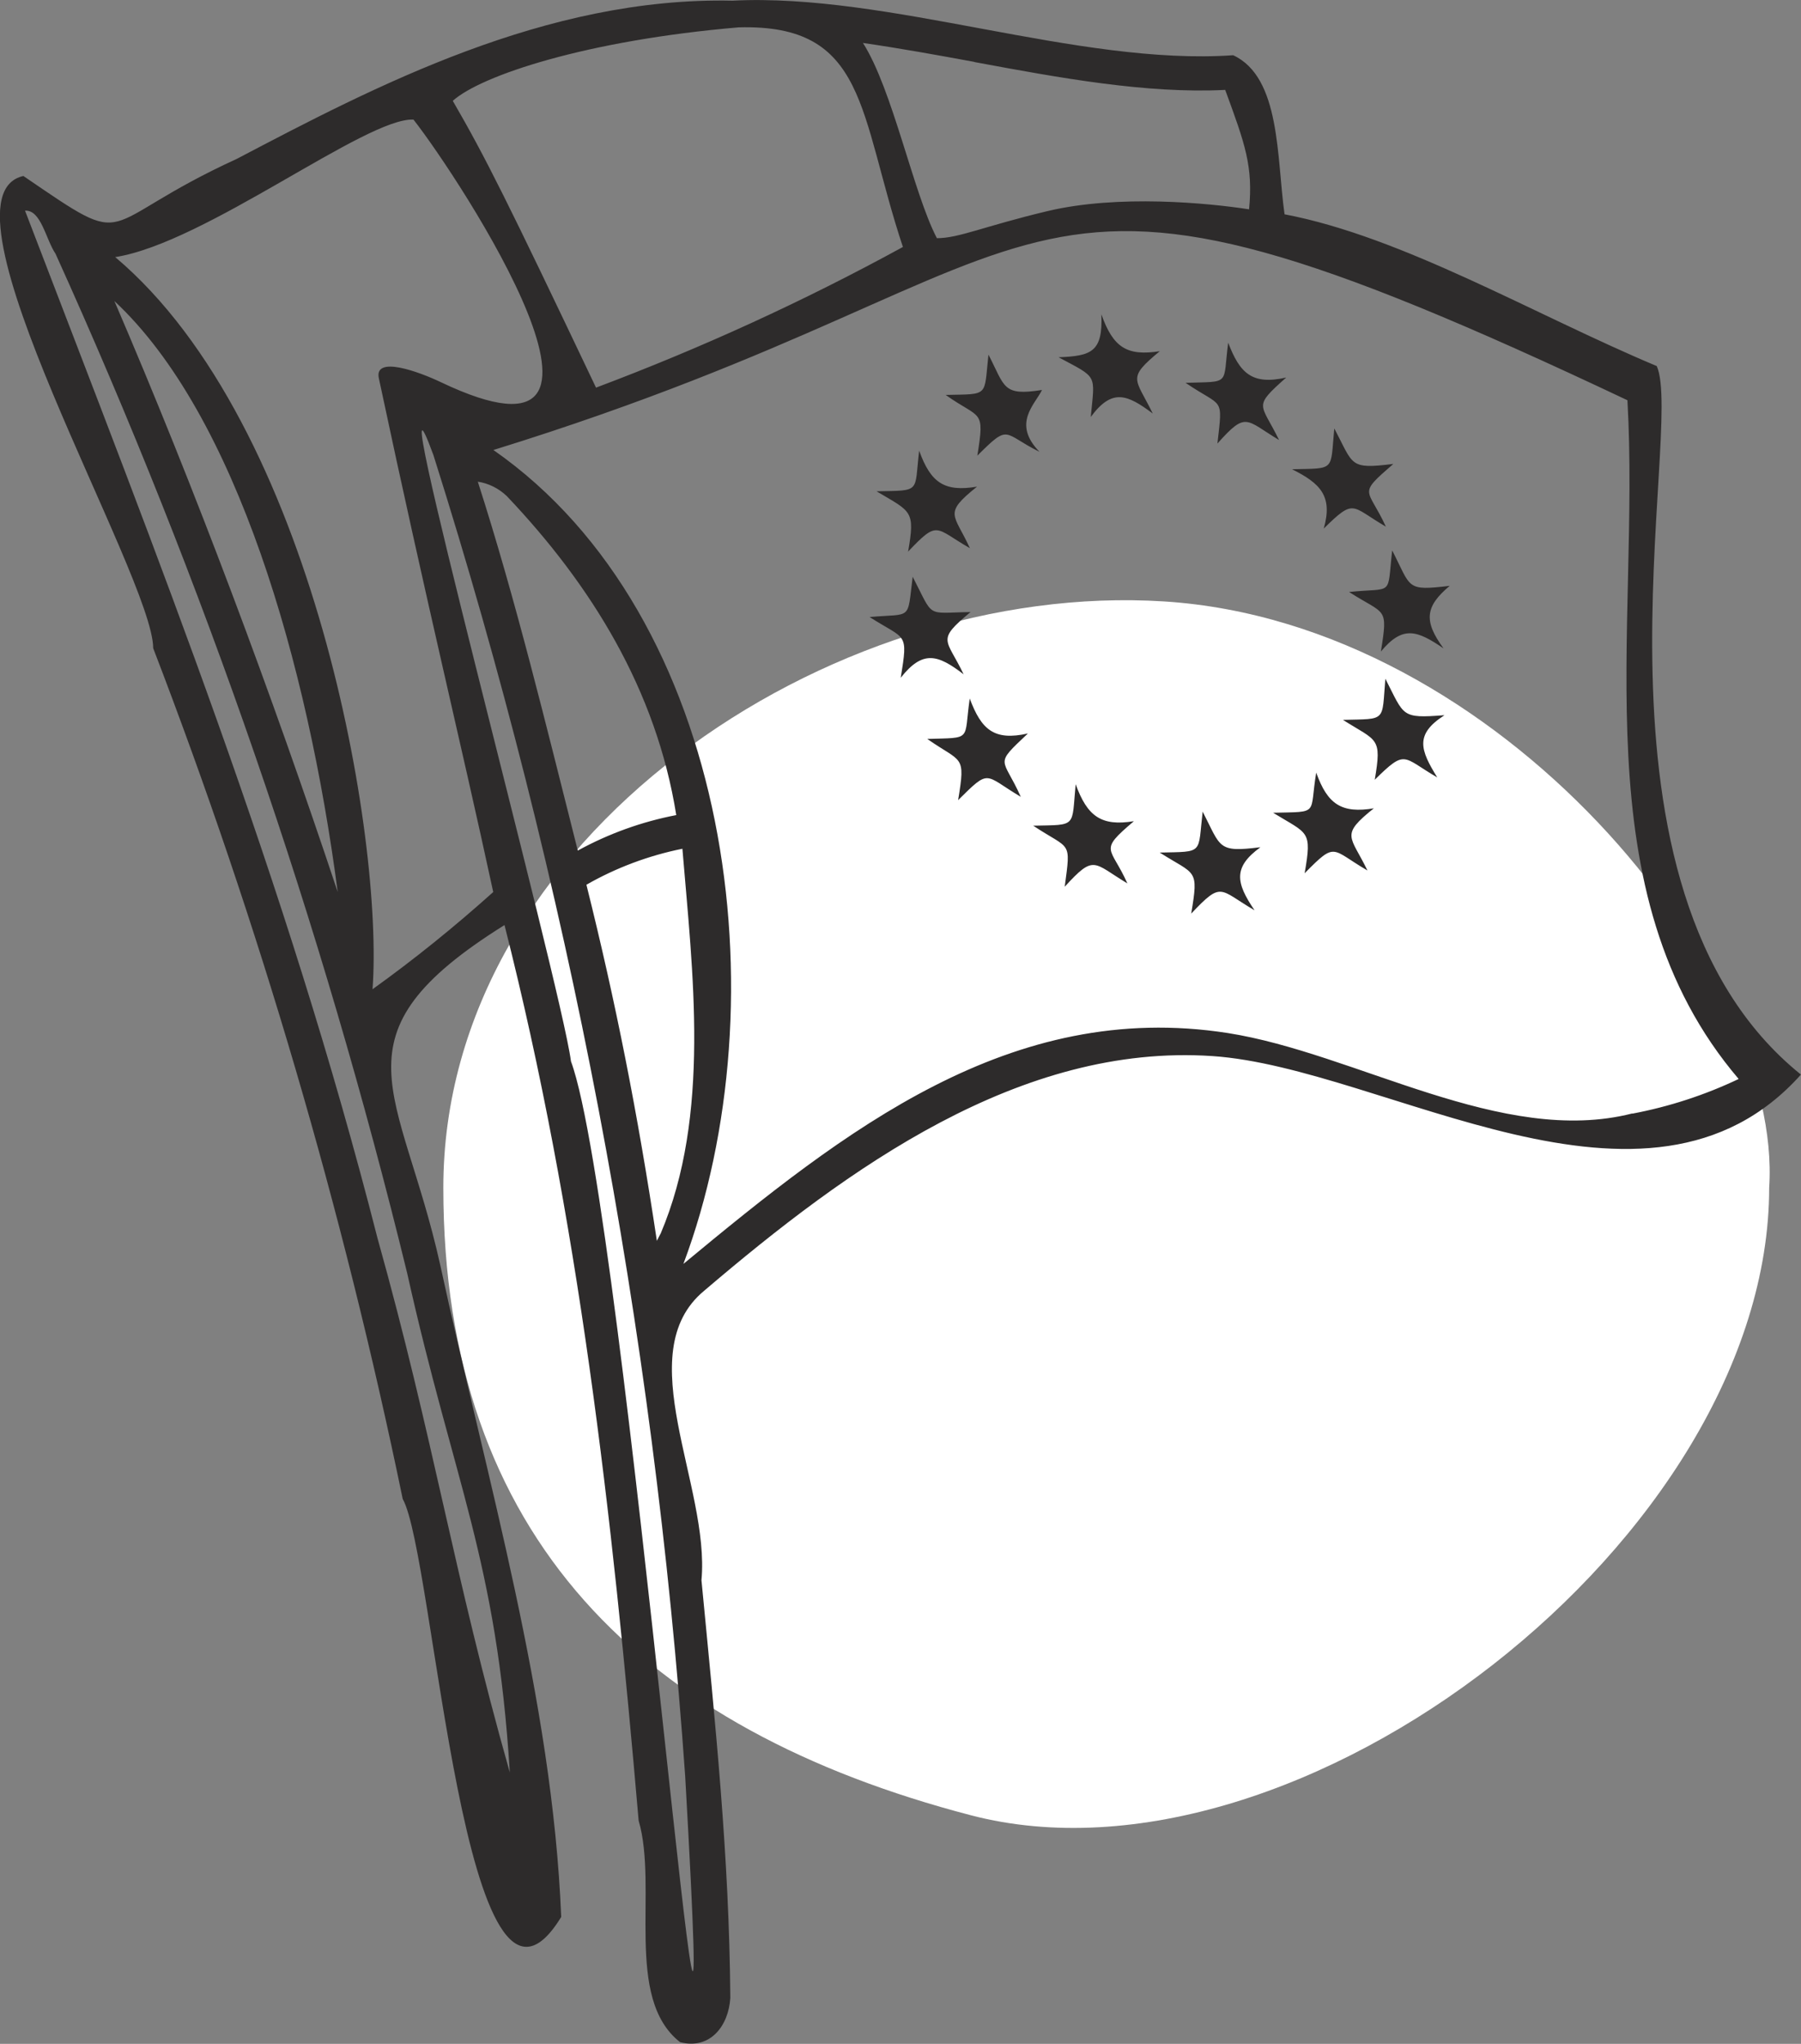 <?xml version="1.0" encoding="UTF-8"?>
<svg id="Calque_1" xmlns="http://www.w3.org/2000/svg" viewBox="0 0 108.63 123.22">
  <rect x="0" y="0" width="108.63" height="123.22" fill="#808080" stroke="none"/>
  <defs>
    <style>
      .cls-1 {
        fill: #fff;
      }

      .cls-2 {
        fill: #2d2b2b;
      }
    </style>
  </defs>
  <g id="icon">
    <path id="Tracé_3319" class="cls-1" d="M70.22,36.26c20.25,1.29,37.35,22.45,36.49,35.35,0,21.07-28.38,42.99-48.15,37.83s-31.82-16.77-31.82-37.83,23.23-36.64,43.48-35.35Z"/>
    <path id="Tracé_3342" class="cls-2" d="M108.62,64.78c-13.97-11.25-6.98-38.9-8.69-42.71-7.37-3.09-15.3-7.79-22.45-9.15-.48-3.39-.22-8.26-3.1-9.59C65.02,3.98,53.63-.44,44.18.04c-11.26-.24-21.59,5.18-29.9,9.54-8.74,4-6.06,5.68-12.87,1.03-5.74,1.28,7.83,24.13,7.83,28.47,6.41,16.66,11.44,33.81,15.05,51.29,1.92,3.39,3.72,34.75,9.56,25.2-.53-13.1-4.5-26.41-7.3-39.32-2.36-10.63-6.81-13.8,3.88-20.48,4.47,17.6,6.49,35.44,8.09,53.99,1.19,4.07-.9,10.7,2.5,13.36,1.84.47,2.93-1.01,3.03-2.67-.06-8.51-.91-16.54-1.74-25.18.53-5.68-4.38-13.69.16-17.45,8.7-7.42,19.07-14.93,30.66-14.15,10.41.7,26.22,11.5,35.5,1.11M58.77,3.74c5.11.95,10.38,1.92,15.13,1.68,1.2,3.27,1.69,4.6,1.44,7.2-2.46-.38-7.9-.91-12.17.11-3.85.92-5.33,1.63-6.66,1.63-1.42-2.71-2.67-8.97-4.46-11.77,2.22.32,4.48.73,6.71,1.14M44.55,1.65c7.78-.22,7.23,5.17,9.91,13.24-5.96,3.26-12.15,6.09-18.51,8.48-5.37-11.29-6.67-13.89-8.64-17.29,1.7-1.53,8.07-3.65,17.24-4.43M24.56,76.76c2.81,12.62,5.4,17.3,6.19,30.1-3.41-12.03-4.58-20.07-7.98-32.21C17.25,53.04,9.68,34,1.51,12.7c.97-.06,1.25,1.73,1.84,2.6,8.96,19.78,16.06,40.36,21.21,61.46M6.9,18.15c7.37,6.87,11.66,21.86,13.47,35.63-3.98-11.96-8.63-24.39-13.47-35.63M29.75,53.78c-2.32,2.08-4.74,4.04-7.28,5.86.67-8.99-3.51-34.01-15.52-44.14,5.44-.85,15.13-8.43,17.99-8.29,2.8,3.57,14.98,22.17,1.67,15.84-1.38-.66-4.05-1.62-3.76-.25,2.97,13.96,4.89,21.68,6.9,30.98M30.57,29.91c5.09,5.36,9.01,11.67,10.22,19.23-2.08.4-4.08,1.12-5.94,2.14-1.94-7.67-3.75-15.16-6.03-22.24.66.1,1.27.41,1.75.87M41.33,107.12c2.27,39.92-3.57-34.18-6.89-43.13-.65-4.88-11.88-46.33-8.3-36.56,8.19,25.87,13.29,52.62,15.19,79.68M39.84,74.38c-.07.14-.15.28-.22.43-1.16-7.72-2.49-14.43-4.25-21.47,1.8-1.03,3.76-1.76,5.79-2.17.61,7.41,1.73,16.05-1.32,23.22M98.45,67.13c-7.86,2-16.66-3.64-24.4-4.85-13.1-2.04-23.11,5.87-32.83,13.92,5.95-15.87,2.92-39.05-11.46-49.07,37.09-11.47,29.47-21.4,68.4-3,.8,13.89-2.89,29.67,6.71,40.92-2.04.97-4.19,1.67-6.41,2.09M79.83,31.88c1.9-1.87,1.64-1.36,3.76-.13-1.09-2.38-1.75-1.87.45-3.78-2.68.33-2.38.09-3.56-2.14-.25,2.59.11,2.4-2.55,2.46,1.7.85,2.48,1.61,1.91,3.59M58.94,27.48c1.99-1.98,1.51-1.35,3.76-.24-1.67-1.71-.28-2.84.15-3.73-2.39.38-2.22-.18-3.23-2.13-.28,2.57.07,2.37-2.58,2.43,2.11,1.5,2.37.8,1.91,3.66M76.01,51.08c-2.58.32-2.35.03-3.47-2.15-.3,2.58.1,2.41-2.59,2.47,2.17,1.38,2.36.93,1.9,3.68,1.88-1.99,1.67-1.45,3.82-.2-1.14-1.67-1.29-2.6.34-3.79M82.88,48.73c-1.96.33-2.81-.24-3.49-2.15-.43,2.57.24,2.35-2.6,2.42,2.11,1.3,2.36,1.03,1.9,3.65,1.92-1.95,1.58-1.45,3.79-.17-1.02-2.11-1.68-2.1.4-3.76M83.97,33.2c-.32,2.81.14,2.21-2.6,2.49,2.2,1.41,2.36.85,1.92,3.59,1.33-1.6,2.19-1.27,3.78-.19-1.23-1.67-1.09-2.54.37-3.77-2.65.31-2.3.15-3.46-2.12M87.1,43.12c-2.61.2-2.38.06-3.54-2.2-.22,2.63.1,2.41-2.56,2.48,2.07,1.31,2.36,1.02,1.92,3.61,1.9-1.87,1.65-1.37,3.77-.14-1.02-1.65-1.37-2.59.42-3.74M69.97,21.17c-2.01.32-2.83-.23-3.54-2.22.1,2.28-.61,2.51-2.58,2.59,2.39,1.28,2.19.98,1.94,3.6,1.29-1.75,2.2-1.36,3.74-.21-1.06-2.17-1.59-2.09.44-3.77M73.44,26.73c1.74-1.95,1.68-1.42,3.71-.2-1.11-2.27-1.61-1.95.43-3.77-2.06.47-2.8-.26-3.5-2.1-.34,2.6.19,2.33-2.57,2.42,2.27,1.55,2.25.75,1.92,3.66M68.38,49.51c-1.96.32-2.8-.3-3.5-2.23-.25,2.63.11,2.44-2.56,2.5,2.26,1.5,2.28.83,1.9,3.68,1.8-1.97,1.7-1.45,3.78-.2-1.01-2.26-1.78-1.91.38-3.74M54.76,33.27c1.85-1.95,1.61-1.44,3.74-.22-.95-2.09-1.64-2.05.43-3.71-1.97.33-2.79-.23-3.49-2.17-.3,2.57.14,2.39-2.57,2.45,2.1,1.25,2.34,1.14,1.9,3.66M58.13,40.67c-1.04-2.19-1.7-2.02.41-3.77-2.74.04-2.18.41-3.49-2.13-.34,2.69,0,2.2-2.6,2.43,2.21,1.41,2.33.87,1.88,3.66,1.32-1.67,2.22-1.42,3.8-.2M58.49,42.12c-.37,2.58.19,2.34-2.56,2.43,2.1,1.47,2.32.91,1.86,3.69,1.95-1.93,1.54-1.53,3.78-.2-1.08-2.43-1.66-1.85.43-3.82-2.04.46-2.81-.23-3.51-2.11"/>
  </g>
</svg>